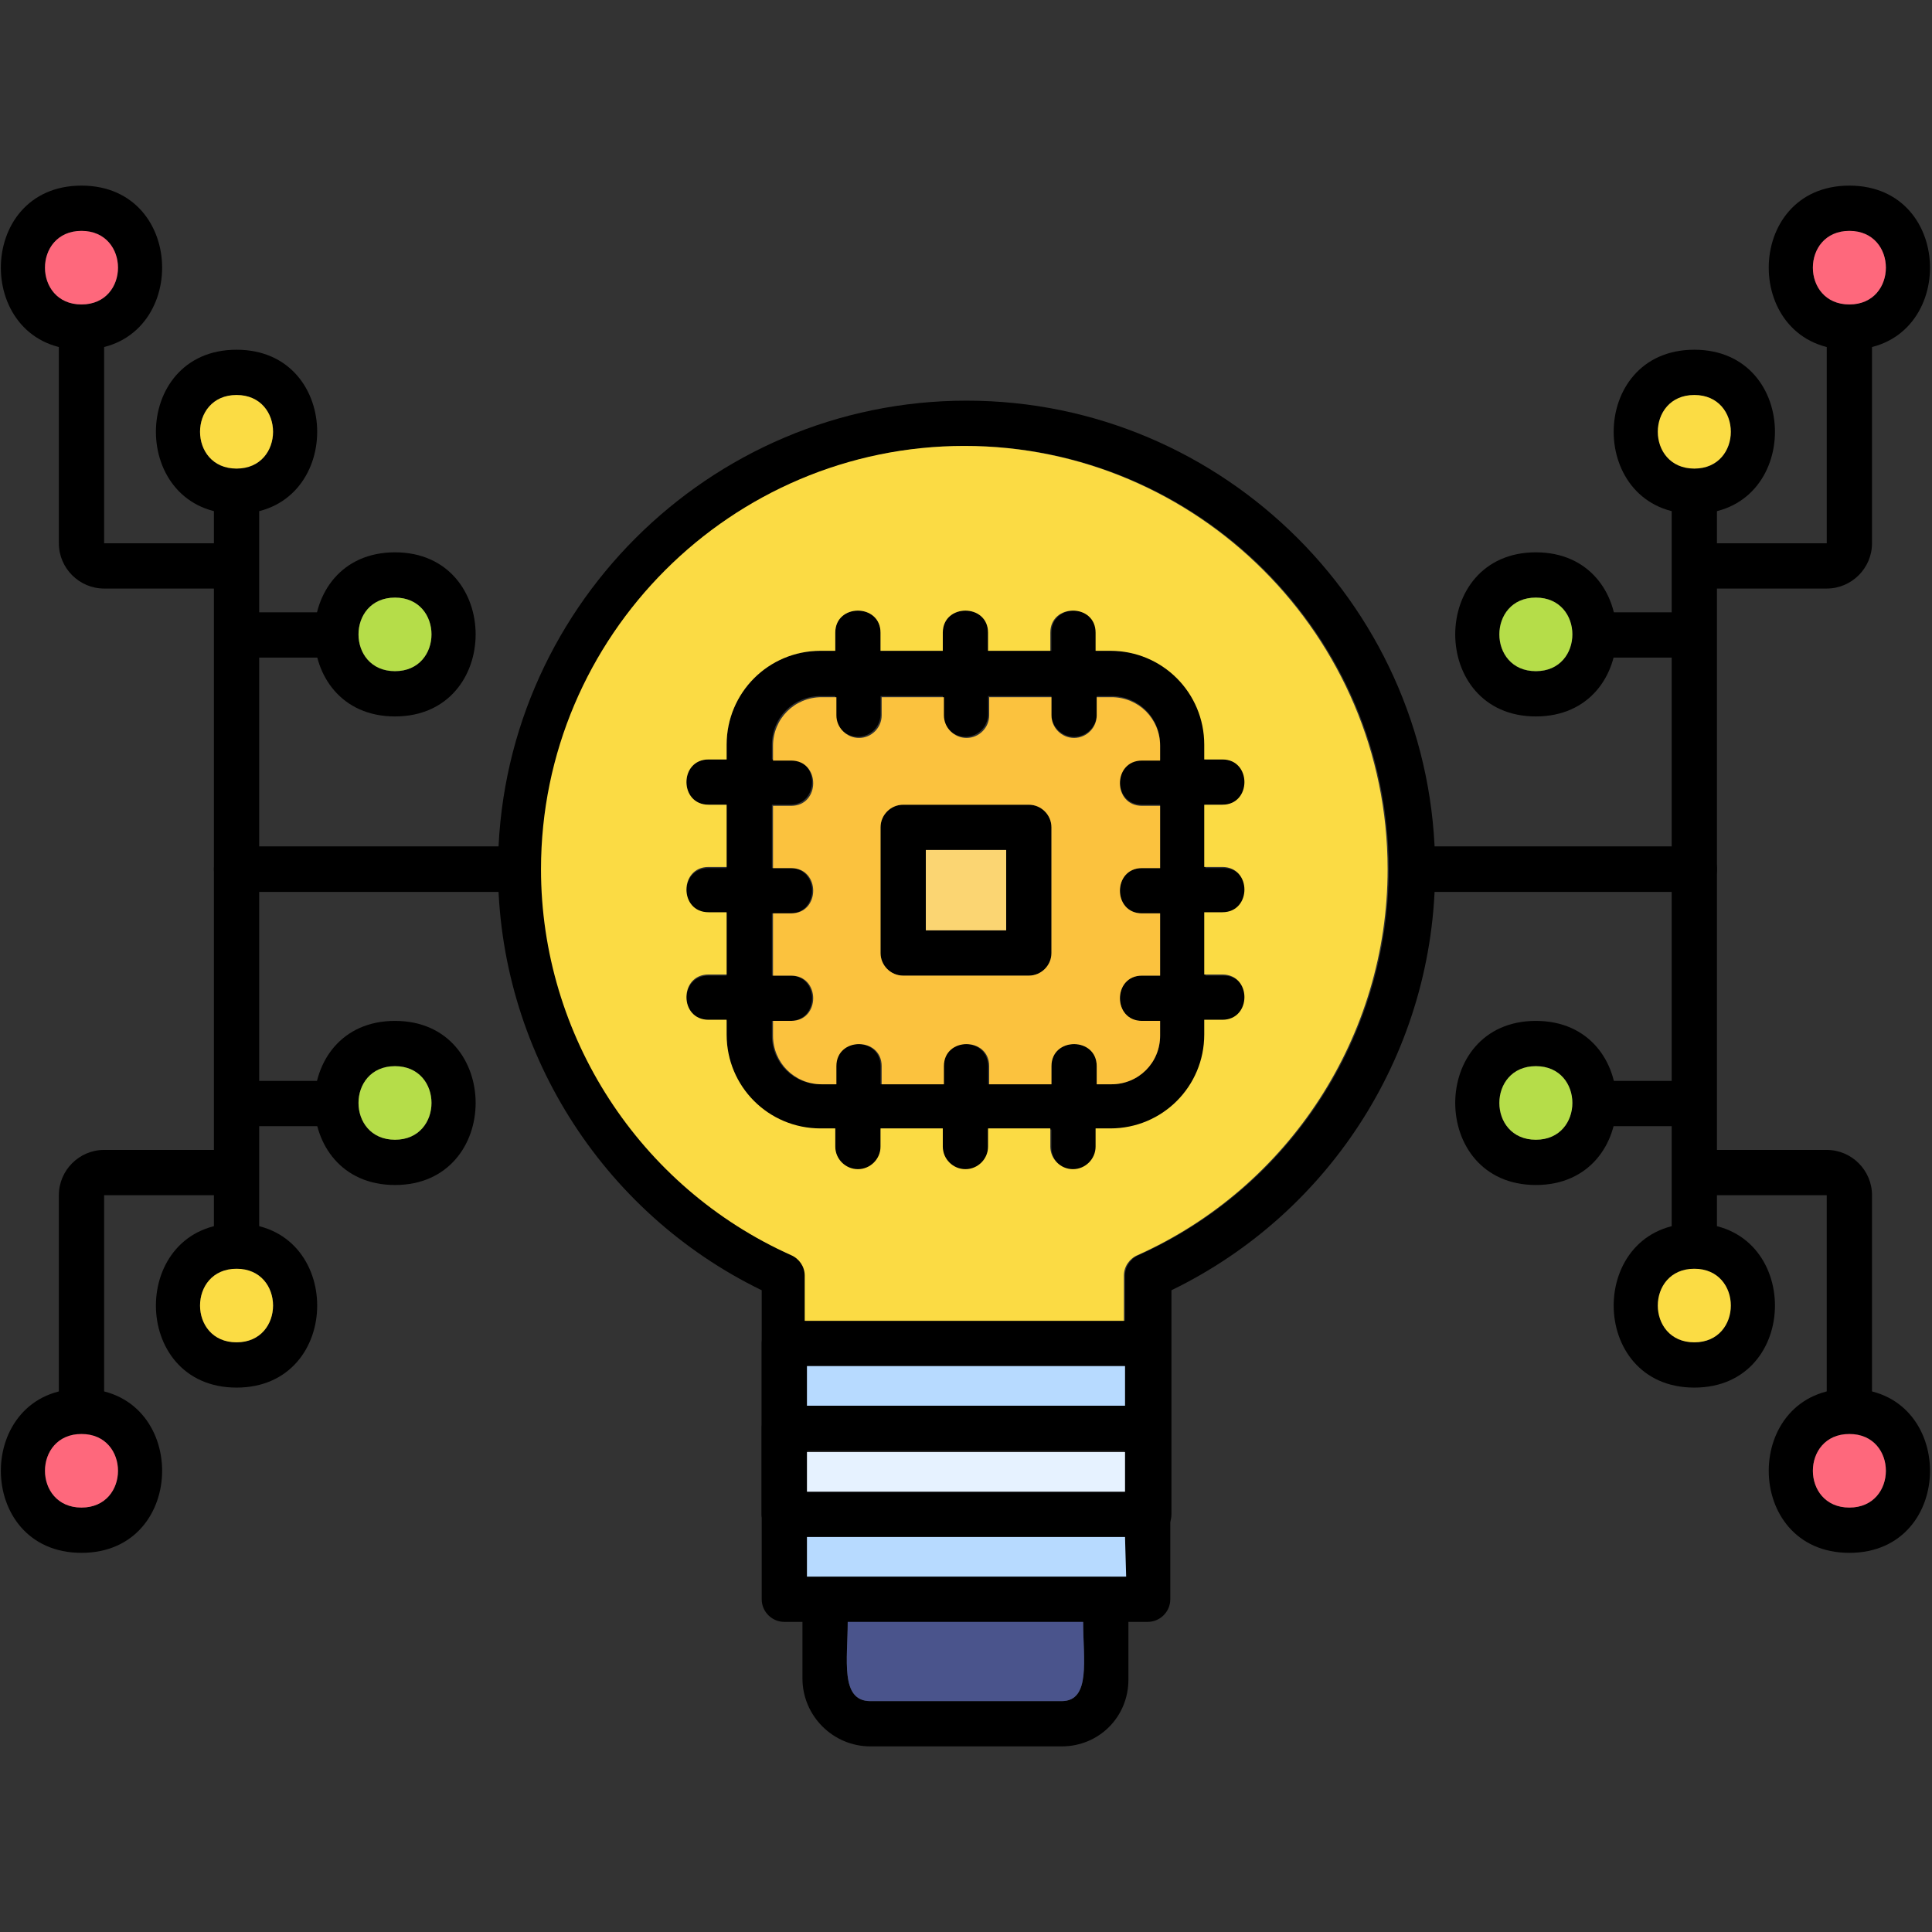 <svg clip-rule="evenodd" fill-rule="evenodd" height="1.707in" image-rendering="optimizeQuality" shape-rendering="geometricPrecision" text-rendering="geometricPrecision" viewBox="0 0 1.707 1.707" width="1.707in" xmlns="http://www.w3.org/2000/svg"><rect x="0" y="0" width="1.707" height="1.707" fill="#333333" stroke="none"/><g id="Layer_x0020_1"><path d="m1.014 1.358h-.321c-.011 0-.02-.009-.02-.02v-.198c-.142-.069-.233-.214-.233-.372 0-.228.186-.414.414-.414.228 0 .414.186.414.414 0 .159-.091.303-.233.372v.198c0.0.011-.009.02-.02.02zm-.301-.04h.281v-.191c0-.008.005-.015.012-.018.134-.06.221-.194.221-.341 0-.206-.168-.374-.374-.374-.206 0-.374.168-.374.374 0 .147.087.281.221.341.007.003.012.01.012.018v.191h-0z"/><path d="m1.014 1.358h-.321c-.011 0-.02-.009-.02-.02v-.151c0-.011.009-.02.02-.02h.321c.011 0 .02.009.02.02v.151c0 .011-.009.02-.02.02zm-.301-.04h.281v-.111h-.281z"/><path d="m1.014 1.433h-.321c-.011 0-.02-.009-.02-.02v-.151c0-.011.009-.02.02-.02h.321c.011 0 .02.009.02.02v.151c0 .011-.009.02-.02.02zm-.301-.04h.281v-.111h-.281z"/><path d="m.938 1.543h-.169c-.033 0-.06-.027-.06-.06v-.07c0-.011.009-.02.02-.02h.248c.011 0 .02.009.02.02v.071c0.0.033-.026.059-.059.059zm-.189-.11c0 .033-.007.07.02.07h.169c.026 0 .019-.037.019-.07h-.208z"/><path d="m.982.998h-.257c-.046 0-.083-.037-.083-.083v-.257c0-.046.037-.083.083-.083l.257-0c.046 0 .083.037.083.083v.257c0.0.046-.037.083-.083.083zm-.257-.383c-.024 0-.043.019-.043.043v.257c0 .024.019.043.043.043l.257 0c.024 0 .043-.019.043-.043v-.257c0-.024-.019-.043-.043-.043h-.257v0z"/><path d="m.909.862h-.111c-.011 0-.02-.009-.02-.02v-.111c0-.011.009-.02.02-.02l.111 0c.011 0 .02.009.02.02v.111c0.0.011-.009.02-.02.02zm-.091-.04h.071v-.071h-.071z"/><path d="m.758.651c-.011 0-.02-.009-.02-.02v-.072c0-.026.04-.026.04 0v.072c0 .011-.009.02-.02.02z"/><path d="m.853.651c-.011 0-.02-.009-.02-.02v-.072c0-.026.04-.026.04 0v.072c0 .011-.009.02-.02.02z"/><path d="m.949.651c-.011 0-.02-.009-.02-.02v-.072c0-.026.04-.026.04 0v.072c0.0.011-.009.02-.02.02z"/><path d="m1.081.711h-.072c-.026 0-.026-.04 0-.04h.072c.026 0 .026.04 0 .04z"/><path d="m1.081.807h-.072c-.026 0-.026-.04 0-.04h.072c.026 0 .026.04 0 .04z"/><path d="m1.081.902h-.072c-.026 0-.026-.04 0-.04h.072c.026 0 .026.04 0 .04z"/><path d="m.949 1.034c-.011 0-.02-.009-.02-.02v-.072c0-.026.04-.026.04 0v.072c0.0.011-.009.02-.02.02z"/><path d="m.853 1.034c-.011 0-.02-.009-.02-.02v-.072c0-.026.04-.026.04 0v.072c0 .011-.009.02-.02.02z"/><path d="m.758 1.034c-.011 0-.02-.009-.02-.02v-.072c0-.026.04-.026.04 0v.072c0 .011-.009.02-.02.02z"/><path d="m.698.902h-.072c-.026 0-.026-.04 0-.04h.072c.026 0 .026.04 0 .04z"/><path d="m.698.807h-.072c-.026 0-.026-.04 0-.04h.072c.026 0 .026.04 0 .04z"/><path d="m.698.711h-.072c-.026 0-.026-.04 0-.04h.072c.026 0 .026.04 0 .04z"/><path d="m.209.788c-.011 0-.02-.009-.02-.02v-.333c0-.026.04-.026.04 0v.333c0 .011-.009.02-.02.02z"/><path d="m.209.52h-.117c-.022 0-.04-.018-.04-.04v-.191c0-.026.04-.026.04 0v.191l.117 0c.026 0.0.026.04-0.0.04z"/><path d="m.297.581h-.088c-.026 0-.026-.04 0-.04h.088c.026 0 .026.04 0 .04z"/><path d="m.072.309c-.095 0-.095-.145 0-.145s.095.145 0 .145zm0-.105c-.043 0-.043.065 0 .065.043 0 .043-.065 0-.065z"/><path d="m.209.454c-.095 0-.095-.145 0-.145.095 0 .095.145 0 .145zm0-.105c-.043 0-.043.065 0 .065.043 0 .043-.065 0-.065z"/><path d="m.349.633c-.095 0-.095-.145 0-.145s.095.145 0 .145zm0-.105c-.043 0-.043.065 0 .065.043 0 .043-.065 0-.065z"/><path d="m.46.788h-.25c-.026 0-.026-.04 0-.04h.25c.026 0 .026.04 0 .04z"/><path d="m1.497.788c-.011 0-.02-.009-.02-.02v-.333c0-.026.04-.026.04 0v.333c0 .011-.009.02-.02.02z"/><path d="m1.614.52h-.117c-.026 0-.026-.04 0-.04h.117l0-.191c0-.026.04-.026.04 0v.191c0.0.022-.018.04-.04.04z"/><path d="m1.497.581h-.088c-.026 0-.026-.04 0-.04h.088c.026 0 .026.04 0 .04z"/><path d="m1.634.309c-.095 0-.095-.145 0-.145.095 0 .095.145 0 .145zm0-.105c-.043 0-.043.065 0 .065s.043-.065 0-.065z"/><path d="m1.497.454c-.095 0-.095-.145 0-.145.095 0 .095.145 0 .145zm0-.105c-.043 0-.043.065 0 .065s.043-.065 0-.065z"/><path d="m1.357.633c-.095 0-.095-.145 0-.145.095 0 .095.145 0 .145zm0-.105c-.043 0-.043.065 0 .065s.043-.065 0-.065z"/><path d="m1.497.788h-.25c-.026 0-.026-.04 0-.04h.25c.026 0 .026.04 0 .04z"/><path d="m.209 1.121c-.011 0-.02-.009-.02-.02v-.333c0-.026.04-.026.04 0v.333c0 .011-.009.02-.02.02z"/><path d="m.072 1.267c-.011 0-.02-.009-.02-.02v-.191c0-.022.018-.04.04-.04l.117 0c.026 0 .026.04 0 .04h-.117l-0.0.191c0 .011-.009.02-.02.02z"/><path d="m.297.995h-.088c-.026 0-.026-.04 0-.04h.088c.026 0 .026.04 0 .04z"/><path d="m.072 1.372c-.095 0-.095-.145 0-.145s.095.145 0 .145zm0-.105c-.043 0-.043.065 0 .065.043 0 .043-.065 0-.065z"/><path d="m.209 1.226c-.095 0-.095-.145 0-.145.095 0 .095.145 0 .145zm0-.105c-.043 0-.043.065 0 .065.043 0 .043-.065 0-.065z"/><path d="m.349 1.047c-.095 0-.095-.145 0-.145.095 0 .095.145 0 .145zm0-.105c-.043 0-.043.065 0 .065.043 0 .043-.065 0-.065z"/><path d="m.46.788h-.25c-.026 0-.026-.04 0-.04h.25c.026 0 .026.04 0 .04z"/><path d="m1.497 1.121c-.011 0-.02-.009-.02-.02v-.333c0-.026.04-.026.04 0v.333c0 .011-.009.02-.02.02z"/><path d="m1.634 1.267c-.011 0-.02-.009-.02-.02v-.191l-.117-0c-.026-0-.026-.04 0-.04h.117c.022 0 .04.018.04.04v.191c-0.0.011-.009.02-.02.02z"/><path d="m1.497.995h-.088c-.026 0-.026-.04 0-.04h.088c.026 0 .026.04 0 .04z"/><path d="m1.634 1.372c-.095 0-.095-.145 0-.145.095 0 .095.145 0 .145zm0-.105c-.043 0-.043.065 0 .065s.043-.065 0-.065z"/><path d="m1.497 1.226c-.095 0-.095-.145 0-.145s.095.145 0 .145zm0-.105c-.043 0-.043.065 0 .065s.043-.065 0-.065z"/><path d="m1.357 1.047c-.095 0-.095-.145 0-.145s.095.145 0 .145zm0-.105c-.043 0-.043.065 0 .065s.043-.065 0-.065z"/><path d="m1.497.788h-.25c-.026 0-.026-.04 0-.04h.25c.026 0 .026.04 0 .04z"/><path d="m.072.269c.043 0 .043-.065 0-.065-.043 0-.043.065 0 .065z" fill="#fe687c"/><path d="m.209.349c-.043 0-.043.065 0 .065.043 0 .043-.065 0-.065z" fill="#fbdc44"/><path d="m.349.528c-.043 0-.043.065 0 .065.043 0 .043-.065 0-.065z" fill="#b5dd49"/><path d="m.349.942c-.043 0-.043.065 0 .065.043 0 .043-.065 0-.065z" fill="#b5dd49"/><path d="m.209 1.186c.043 0 .043-.065 0-.065-.043 0-.043.065 0 .065z" fill="#fbdc44"/><path d="m.072 1.332c.043 0 .043-.065 0-.065-.043 0-.043.065 0 .065z" fill="#fe687c"/><path d="m1.634 1.267c-.043 0-.043.065 0 .065s.043-.065 0-.065z" fill="#fe687c"/><path d="m1.497 1.186c.043 0 .043-.065 0-.065s-.043.065 0 .065z" fill="#fbdc44"/><path d="m1.357 1.007c.043 0 .043-.065 0-.065s-.043.065 0 .065z" fill="#b5dd49"/><path d="m1.357.593c.043 0 .043-.065 0-.065s-.043.065 0 .065z" fill="#b5dd49"/><path d="m1.497.349c-.043 0-.043.065 0 .065s.043-.065 0-.065z" fill="#fbdc44"/><path d="m1.634.204c-.043 0-.043.065 0 .065s.043-.065 0-.065z" fill="#fe687c"/><path d="m.889.822v-.071h-.071v.071z" fill="#fbd572"/><path d="m.909.711c.011 0 .02.009.02.02v.111c0.0.011-.009.02-.02.02h-.111c-.011 0-.02-.009-.02-.02v-.111c0-.011.009-.02.02-.02l.111 0zm-.035.247h.055v-.016c0-.026.04-.026.04 0v.016h.013c.024 0 .043-.019.043-.043v-.013h-.016c-.026 0-.026-.04 0-.04h.016v-.055h-.016c-.026 0-.026-.04 0-.04h.016v-.055h-.016c-.026 0-.026-.04 0-.04h.016v-.013c0-.024-.019-.043-.043-.043h-.013v.016c0.0.011-.009.02-.02.02-.011 0-.02-.009-.02-.02v-.016h-.055v.016c0 .011-.009.02-.02.02-.011 0-.02-.009-.02-.02v-.016h-.055v.016c0 .011-.009.02-.02.02-.011 0-.02-.009-.02-.02v-.016l-.013 0c-.024 0-.043.019-.043.043v.013h.016c.026 0 .026.04 0 .04h-.016v.055h.016c.026 0 .026.04 0 .04h-.016v.055h.016c.026 0 .026.04 0 .04h-.016v.013c0 .024.019.043.043.043h.013v-.016c0-.026.04-.026.04 0v.016h.055v-.016c0-.026.04-.026.04 0v.016z" fill="#fbc23e"/><path d="m.873.575.055-0v-.016c0-.026.04-.026.04 0v.016h.013c.046 0 .083.037.083.083v.013h.016c.026 0 .026.04 0 .04h-.016v.055h.016c.026 0 .026.04 0 .04h-.016v.055h.016c.026 0 .026.04 0 .04h-.016v.013c0.0.046-.037.083-.083.083h-.013v.016c0.0.011-.009.02-.02.02-.011 0-.02-.009-.02-.02v-.016h-.055v.016c0 .011-.009.02-.02.02-.011 0-.02-.009-.02-.02v-.016h-.055v.016c0 .011-.009.02-.02.02-.011 0-.02-.009-.02-.02v-.016h-.013c-.046 0-.083-.037-.083-.083v-.013h-.016c-.026 0-.026-.04 0-.04h.016v-.055h-.016c-.026 0-.026-.04 0-.04h.016v-.055h-.016c-.026 0-.026-.04 0-.04h.016v-.013c0-.046.037-.083.083-.083h.013v-.016c0-.026.04-.026.04 0v.016l.055-0v-.016c0-.026.04-.026.04 0v.016zm-.161.592h.281v-.04c0-.008.005-.015.012-.018.134-.06.221-.194.221-.341 0-.206-.168-.374-.374-.374-.206 0-.374.168-.374.374 0 .147.087.281.221.341.007.003.012.01.012.018v.04z" fill="#fbdb44"/><path d="m.994 1.207h-.281v.035h.281z" fill="#b7daff"/><path d="m.994 1.283h-.281v.035h.281z" fill="#e6f2ff"/><path d="m.994 1.358h-.281v.035h.017.248.017z" fill="#b7daff"/><path d="m.957 1.433h-.208c0 .033-.007.07.02.07h.169c.026 0 .019-.037.019-.07z" fill="#4a548c"/></g></svg>
